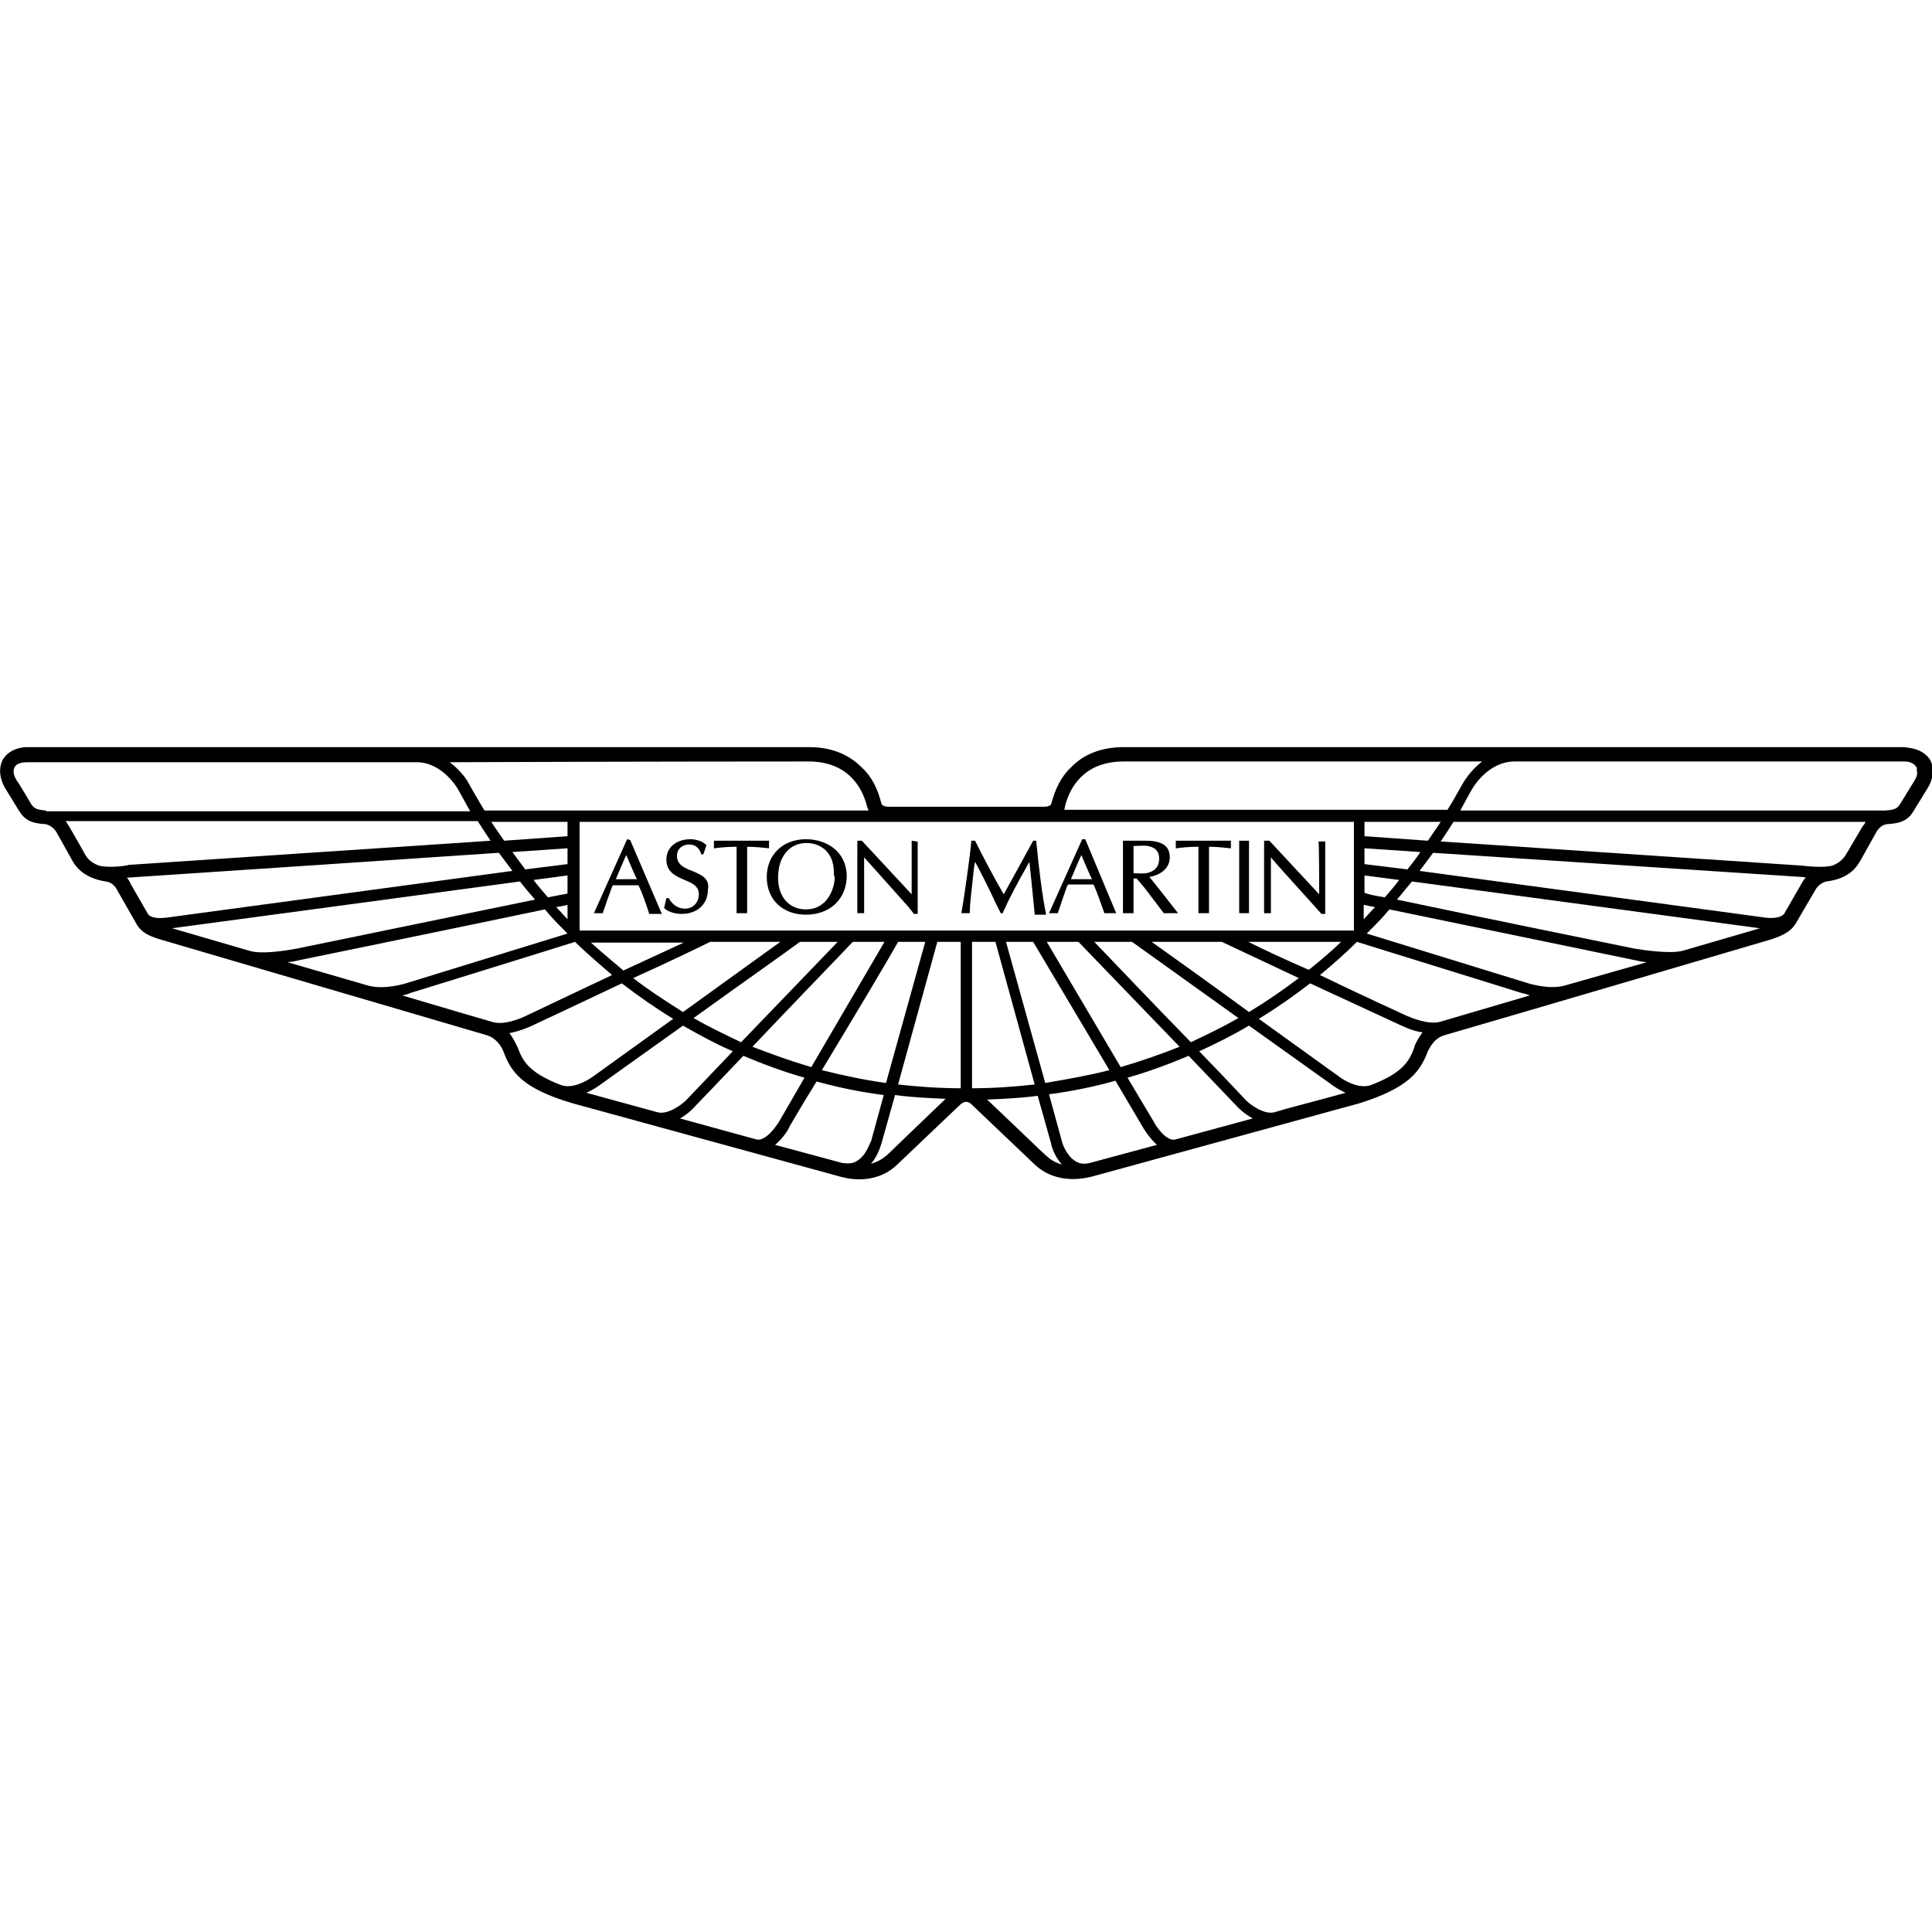 <?xml version="1.0" encoding="utf-8"?>
<!-- Generator: Adobe Illustrator 24.0.0, SVG Export Plug-In . SVG Version: 6.00 Build 0)  -->
<svg version="1.1" id="Layer_1" xmlns="http://www.w3.org/2000/svg" xmlns:xlink="http://www.w3.org/1999/xlink" x="0px" y="0px"
	 viewBox="0 0 256 256" style="enable-background:new 0 0 256 256;" xml:space="preserve">
<g>
	<path d="M252.3,99H148.9c-2.9,0-5.3,0.9-7,2.7c-1.3,1.2-2.1,2.9-2.6,4.8c0,0.1-0.2,0.4-1,0.4h-20.5c-0.9,0-1-0.4-1-0.4
		c-0.5-2-1.3-3.6-2.6-4.8c-1.8-1.8-4.1-2.7-7-2.7H3.6c-0.7,0-2.3,0.2-3.2,1.6c-0.4,0.7-0.7,2,0.2,3.7c0,0,1.9,3.1,1.9,3.1
		c0.8,1.3,1.7,1.7,3.5,1.8c0,0,0.9,0.1,1.5,1.1l1.9,3.4c0.4,0.8,1.4,2.6,4.6,3.1c0.1,0,1,0.1,1.5,1.1l2.4,4.2
		c0.7,1.4,1.7,1.9,3.4,2.4l43.3,12.7c1.5,0.5,2.1,2.1,2.1,2.1c1,2.7,2.4,4.9,9.2,6.9c0,0,35.4,9.7,35.4,9.7c0.4,0.1,4.5,1.4,7.6-1.6
		l8.3-7.9c0,0,0.4-0.4,0.8-0.4c0.5,0,0.8,0.4,0.8,0.4c0,0,8.3,7.9,8.3,7.9c3.1,2.9,7.1,1.7,7.6,1.6c0,0,35.4-9.7,35.4-9.7
		c6.7-2.1,8.1-4.3,9.1-6.9c0.1-0.1,0.6-1.6,2.1-2.1c0,0,6.6-1.9,43.3-12.7c1.8-0.6,2.8-1.1,3.5-2.4l2.4-4.1c0.5-1,1.5-1.2,1.5-1.2
		c3.3-0.4,4.2-2.2,4.7-3.1c0,0,1.9-3.4,1.9-3.4c0.6-1.1,1.5-1.1,1.5-1.1c1.9-0.1,2.8-0.6,3.5-1.8c0,0,1.9-3.1,1.9-3.1
		c0.4-0.7,0.6-1.4,0.6-2.1c0-0.6-0.1-1.1-0.4-1.6C254.7,99.2,253.1,99.1,252.3,99z M141.1,106.9c0.4-1.6,1.1-2.9,2.1-3.9
		c1.4-1.4,3.3-2.1,5.7-2.1c0,0,23.1,0,47.5,0c-1.6,1.2-2.5,2.8-2.5,2.8c-0.6,1-1.2,2.2-2.1,3.6H141
		C141.1,107.2,141.1,106.9,141.1,106.9z M180.8,118.3V116l4.6,0.6c-0.6,0.8-1.2,1.5-1.9,2.3C182.2,118.7,181.3,118.5,180.8,118.3z
		 M182.2,120.2c-0.5,0.5-1,1.1-1.5,1.6v-1.9L182.2,120.2z M180.8,114.5v-2.1l7.4,0.5c-0.5,0.8-1.1,1.5-1.7,2.3L180.8,114.5z
		 M180.8,110.8v-1.9h10.1c-0.5,0.8-1.1,1.6-1.7,2.5L180.8,110.8z M107.1,100.9c2.4,0,4.3,0.7,5.7,2.1c1,1,1.7,2.3,2.1,3.9
		c0,0,0.1,0.3,0.2,0.5H64.2c-0.8-1.3-2.1-3.6-2.1-3.6c0-0.1-0.9-1.6-2.5-2.8C84,100.9,107.1,100.9,107.1,100.9z M72.6,118.9
		c-0.7-0.8-1.3-1.5-1.9-2.3l4.5-0.6v2.4L72.6,118.9z M75.2,119.9v1.9c-0.5-0.5-1-1.1-1.5-1.6C74.3,120.1,74.8,120,75.2,119.9z
		 M69.6,115.2c-0.6-0.8-1.2-1.6-1.7-2.3l7.3-0.5v2.1L69.6,115.2z M66.8,111.4c-0.6-0.9-1.2-1.7-1.7-2.5h10.1v1.9L66.8,111.4z
		 M6.1,107.4c-1.3-0.1-1.6-0.3-2-0.9c0,0-1.7-2.9-1.9-3.1c-0.3-0.5-0.4-0.9-0.4-1.2c0-0.7,0.5-1.2,1.8-1.2h51.6
		c3.5,0,5.5,3.6,5.5,3.6c0.5,0.9,1,1.8,1.6,2.9H6.1z M13.1,114.7c-1.3-0.5-1.7-1.2-2-1.8c-0.8-1.4-1.9-3.4-2.4-4.1h54.6
		c0.5,0.8,1.1,1.7,1.7,2.6l-47.9,3.2C16.4,114.8,14.2,115,13.1,114.7z M19.6,121.1l-2.3-4c-0.1-0.3-0.3-0.6-0.5-0.8
		c0.3,0,49.3-3.3,49.3-3.3c0.6,0.8,1.2,1.6,1.8,2.4L22,121.6C20.2,121.8,19.7,121.3,19.6,121.1z M33.1,126c-4.8-1.4-8.6-2.5-10.3-3
		l46.1-6.2c0.6,0.8,1.3,1.6,2,2.4l-31.6,6.5C38.2,125.9,34.8,126.5,33.1,126z M48.8,130.6c-3.5-1-7.2-2.1-10.7-3.1
		c1-0.1,1.6-0.3,1.7-0.3c0,0,22.9-4.7,32.4-6.7c0.9,1.1,1.9,2.1,3,3.2l-21.1,6.5C53.8,130.3,51,131.2,48.8,130.6z M65.2,135.4
		c-0.4-0.1-5.5-1.6-11.9-3.5c0.6-0.1,1-0.3,1-0.3c0,0,17.8-5.5,21.9-6.8c1.5,1.5,3.2,2.9,4.9,4.4l-11.4,5.4
		C68.9,135,66.7,135.9,65.2,135.4z M107.5,141.4c-2.7-0.8-5.2-1.7-7.8-2.7c5.3-5.6,11.8-12.3,13.3-13.9h4.2L107.5,141.4z M119,124.8
		h3.6l-5.2,18.7c-2.9-0.4-5.7-1-8.5-1.7C112.7,135.5,117.8,127,119,124.8z M98.2,138.1c-2.1-1-4.2-2-6.3-3.2
		c6.1-4.4,12.5-8.9,14.1-10.1h5L98.2,138.1z M90.5,134.1c-2.2-1.4-4.4-2.8-6.6-4.5c4.9-2.2,9.4-4.4,10.2-4.8h9.3L90.5,134.1z
		 M82.6,128.6c-0.1-0.1-3.1-2.6-4.3-3.7h12.3L82.6,128.6z M74.4,143.8c-4.5-1.7-5.2-3.4-5.8-5c-0.1-0.1-0.4-1-1.1-1.9
		c1.5-0.3,2.8-0.9,2.8-0.9c0,0,6-2.8,12.1-5.7c2.2,1.7,4.5,3.3,6.8,4.7l-10.7,7.7C78.5,142.7,76.2,144.4,74.4,143.8z M87.2,147.4
		l-9.5-2.6c0.9-0.4,1.6-0.9,1.6-0.9c0,0,5.3-3.8,11.2-8c2.1,1.2,4.3,2.4,6.6,3.4l-6.2,6.5C90.4,146.3,88.6,147.7,87.2,147.4z
		 M100.3,151l-10.2-2.8c1.1-0.6,1.8-1.4,1.8-1.4c0,0,2.9-3,6.6-6.9c2.6,1.1,5.3,2.1,8.1,2.9l-3.3,5.7
		C102.9,149.2,101.5,151.2,100.3,151z M113.6,153.8c-0.6,0.4-1.2,0.4-2,0.3l-8.9-2.4c1.1-0.9,1.8-2.1,1.9-2.4c0,0,1.5-2.6,3.6-6
		c2.9,0.8,5.8,1.4,8.9,1.8l-1.7,6.2C115.3,151.2,114.9,153,113.6,153.8z M117.6,153c-0.7,0.6-1.4,1-2.2,1.2c1-1.1,1.3-2.5,1.4-2.7
		l1.8-6.4c2.2,0.3,4.5,0.4,6.7,0.5C123.4,147.4,117.6,153,117.6,153z M127.3,144.2c-2.8,0-5.6-0.2-8.3-0.5l5.2-18.9h3.1L127.3,144.2
		L127.3,144.2z M76.8,123.3C76.8,123.3,76.7,123.3,76.8,123.3l0-14.4h102.6v14.4l0,0L76.8,123.3L76.8,123.3z M138.7,124.8h4.2
		l13.4,13.9c-2.5,1-5.1,1.9-7.8,2.7L138.7,124.8z M147,141.8c-2.7,0.7-5.6,1.2-8.5,1.7l-5.2-18.7h3.6L147,141.8z M145,124.8h5
		l14.1,10.1c-2.1,1.2-4.2,2.2-6.3,3.2C153.1,133.3,147.5,127.4,145,124.8z M152.6,124.8h9.3l10.2,4.8c-2.1,1.6-4.3,3.1-6.6,4.5
		C160.6,130.5,155.4,126.8,152.6,124.8z M165.4,124.8h12.3c-1.3,1.3-4.2,3.7-4.3,3.7C170.4,127.2,167.4,125.8,165.4,124.8z
		 M128.8,144.2v-19.4h3.1l5.2,18.9C134.4,144,131.6,144.2,128.8,144.2z M137.2,151.8c0,0-4.8-4.6-6.4-6.1c2.3-0.1,4.5-0.2,6.7-0.5
		l1.8,6.4c0,0.2,0.4,1.6,1.4,2.7C139.3,153.9,138.9,153.4,137.2,151.8z M144.4,154.1c-0.8,0.2-1.4,0.1-2-0.3
		c-1.2-0.8-1.7-2.5-1.7-2.6L139,145c3-0.4,6-1,8.8-1.8l3.6,6.1c0.1,0.2,0.9,1.5,1.9,2.4L144.4,154.1z M155.7,151
		c-1.2,0.2-2.5-1.7-2.9-2.5l-3.4-5.7c2.8-0.8,5.5-1.8,8.1-2.9l6.6,6.9c0.1,0.1,0.8,0.8,1.9,1.4L155.7,151z M170.5,146.9l-1.7,0.5
		c-1.4,0.3-3.2-1.1-3.7-1.6c0,0-2.7-2.9-6.2-6.5c2.2-1,4.4-2.1,6.6-3.4l11.2,8c0,0,0.7,0.5,1.6,0.9
		C175.8,145.5,170.5,146.9,170.5,146.9z M187.4,138.8c-0.6,1.6-1.3,3.3-5.8,5c-1.9,0.6-4.1-1.1-4.1-1.1c0,0-5-3.6-10.7-7.7
		c2.3-1.4,4.6-3,6.8-4.7l12.1,5.6c0.1,0,1.3,0.7,2.8,0.9C187.8,137.7,187.4,138.6,187.4,138.8z M190.8,135.4
		c-1.5,0.4-3.7-0.5-4.4-0.8c0,0-5.7-2.6-11.5-5.4c1.7-1.4,3.4-2.9,4.9-4.4l21.9,6.8c0.1,0,0.5,0.1,1,0.3L190.8,135.4z M207.3,130.6
		c-2.2,0.6-5.1-0.4-5.1-0.4l0,0l-21.1-6.5c1.1-1.1,2.1-2.1,3-3.2l32.4,6.7c0.1,0,0.7,0.2,1.7,0.3L207.3,130.6z M222.9,126
		c-1.7,0.4-5.1-0.1-6.3-0.3c0,0-21.6-4.4-31.5-6.5c0.7-0.8,1.3-1.6,2-2.4l46.1,6.2L222.9,126z M238.7,117.1c0,0-1.9,3.3-2.3,4
		c-0.1,0.1-0.6,0.7-2.4,0.5l-45.9-6.2c0.6-0.8,1.2-1.6,1.8-2.4l48.8,3.2c0.1,0,0.3,0,0.6,0.1C239,116.5,238.9,116.8,238.7,117.1z
		 M246.8,109.5l-2,3.4c-0.3,0.5-0.7,1.3-2,1.8c-1.1,0.3-3.3,0.1-4,0l-47.9-3.2c0.6-0.9,1.2-1.8,1.7-2.6h54.6
		C247.1,109.1,247,109.3,246.8,109.5z M253.7,103.4c0,0-1.9,3.1-1.9,3.1c-0.4,0.6-0.6,0.8-2,0.9h-56.3c0.6-1.1,1.1-2.1,1.6-2.9
		c0,0,2-3.6,5.6-3.6h51.6c0.5,0,1.2,0.1,1.6,0.7c0.1,0.1,0.1,0.2,0.1,0.6C254.1,102.5,254,102.9,253.7,103.4z"/>
	<path d="M83.1,111.2l-4.4,9.8h1.2v-0.1c0.4-1.2,0.8-2.3,1.2-3.4c0,0,0.1-0.2,0.1-0.2c0.1,0,3.3,0,3.4,0c0.5,1,0.9,2.2,1.4,3.7
		l0,0.1h1.7l-4.2-9.8L83.1,111.2L83.1,111.2z M81.6,116.5c0.1-0.2,1.2-2.9,1.4-3.2c0.1,0.3,1.3,3.1,1.4,3.2
		C84.2,116.5,81.8,116.5,81.6,116.5z"/>
	<path d="M91.7,115.4c-1-0.4-2-0.8-2-2c0-0.9,0.7-1.5,1.6-1.5c0.8,0,1.3,0.4,1.6,1.2l0,0.1h0.3l0.4-1.2l-0.1-0.1
		c-0.5-0.5-1.4-0.7-2-0.7c-1.9,0-3.2,1.1-3.2,2.7c0,1.7,1.3,2.2,2.4,2.7c1,0.4,1.9,0.8,1.9,1.9c0,1.1-0.8,1.9-1.8,1.9
		c-0.9,0-1.6-0.4-2.2-1.4l0,0h-0.3l-0.3,1.3l0,0c0.5,0.6,1.7,0.8,2.3,0.8c2.1,0,3.5-1.3,3.5-3.2C94.1,116.4,92.9,115.9,91.7,115.4z"
		/>
	<path d="M101.9,112.4v-1h-0.1h-7.2v1l0.1,0c0.8-0.1,1.6-0.2,2.9-0.2c0,0.2,0,8.8,0,8.8H99c0,0,0-8.6,0-8.8
		C100,112.2,100.9,112.3,101.9,112.4L101.9,112.4z"/>
	<path d="M106.8,111.2c-3.1,0-5.2,2.1-5.2,5c0,3,2.1,5,5.2,5c3.2,0,5.4-2.1,5.4-5.2C112.1,112.7,109.4,111.2,106.8,111.2z
		 M110.6,116.3c0,0.9-0.4,2.2-1.2,3.1c-0.7,0.7-1.5,1.1-2.6,1.1c-2.2,0-3.7-1.6-3.7-4.2c0-2.8,1.5-4.6,3.8-4.6
		c1.1,0,2.2,0.5,2.8,1.3c0.7,0.9,0.8,1.9,0.8,3C110.6,116.2,110.6,116.2,110.6,116.3z"/>
	<path d="M120.8,111.4c0,0,0,6.9,0,7.1c-0.1-0.1-6.6-7.1-6.6-7.1h-0.6v9.6h0.9c0,0,0-7.3,0-7.4c0,0,0,0,0,0c0.1,0.1,5.9,6.6,5.9,6.6
		l0.7,0.9l0,0h0.5v-9.6h-0.1L120.8,111.4L120.8,111.4z"/>
	<path d="M137.3,111.4L137.3,111.4h-0.4l-2.3,4.2c0,0-1.5,2.7-1.6,2.9c-1.4-2.4-2.7-4.9-3.8-7.1l0,0h-0.5l0,0.1
		c-0.1,1.4-0.9,7.2-1.3,9.4l0,0.1h1.1V121c0-1.4,0.3-3.4,0.5-5.5c0,0,0.1-0.9,0.2-1.3c0.2,0.3,2,3.8,2.6,5.2l0.8,1.6h0.3l0-0.1
		c0.8-1.8,1.9-3.9,3.5-6.7c0.2,1.7,0.5,5,0.7,6.9l0,0.1h1.5v-0.1C138.1,118.6,137.7,115.5,137.3,111.4L137.3,111.4L137.3,111.4z"/>
	<path d="M143.8,111.2h-0.4L139,121h1.2l0-0.1c0.4-1.2,0.8-2.4,1.2-3.5c0,0,0.1-0.1,0.1-0.2c0.1,0,3.3,0,3.4,0
		c0.5,1.1,0.9,2.3,1.4,3.7l0,0.1h1.6L143.8,111.2L143.8,111.2L143.8,111.2z M141.9,116.5c0.1-0.2,1.2-2.9,1.4-3.2
		c0.1,0.3,1.3,3.1,1.4,3.2C144.4,116.5,142.1,116.5,141.9,116.5z"/>
	<path d="M155,113.6c0-1.5-1-2.2-3.2-2.2h-2.9h-0.1v9.6h1.4c0,0,0-4.4,0-4.6c0.1,0,0.3,0,0.4,0c0.1,0.1,1.1,1.3,1.1,1.3
		c0,0,1.6,2.1,1.6,2.1l0.9,1.2h0.1h1.8c0,0-3.6-4.6-3.8-4.8C154,115.9,155,114.9,155,113.6z M150.2,115.7c0-0.2,0-3.5,0-3.6
		c0.6,0,1.4-0.1,1.9,0c1,0.2,1.5,0.7,1.5,1.7c0,1-0.6,1.7-1.7,1.9C151.3,115.8,150.6,115.7,150.2,115.7z"/>
	<path d="M155.8,111.4v1l0.1,0c0.8-0.1,1.6-0.2,2.9-0.2c0,0.2,0,8.8,0,8.8h1.4c0,0,0-8.6,0-8.8c1,0,1.9,0.1,2.8,0.2l0.1,0v-1H163
		H155.8z"/>
	<rect x="164.2" y="111.4" width="1.3" height="9.6"/>
	<path d="M174.8,118.5C174.8,118.5,174.8,118.5,174.8,118.5c-0.1-0.1-6.6-7.1-6.6-7.1h-0.7v9.6h0.9c0,0,0-7.3,0-7.4h0
		c0,0.1,5.9,6.6,5.9,6.6l0.8,0.9l0.5,0v-9.6h-0.9C174.8,111.4,174.8,118.3,174.8,118.5z"/>
</g>
</svg>
